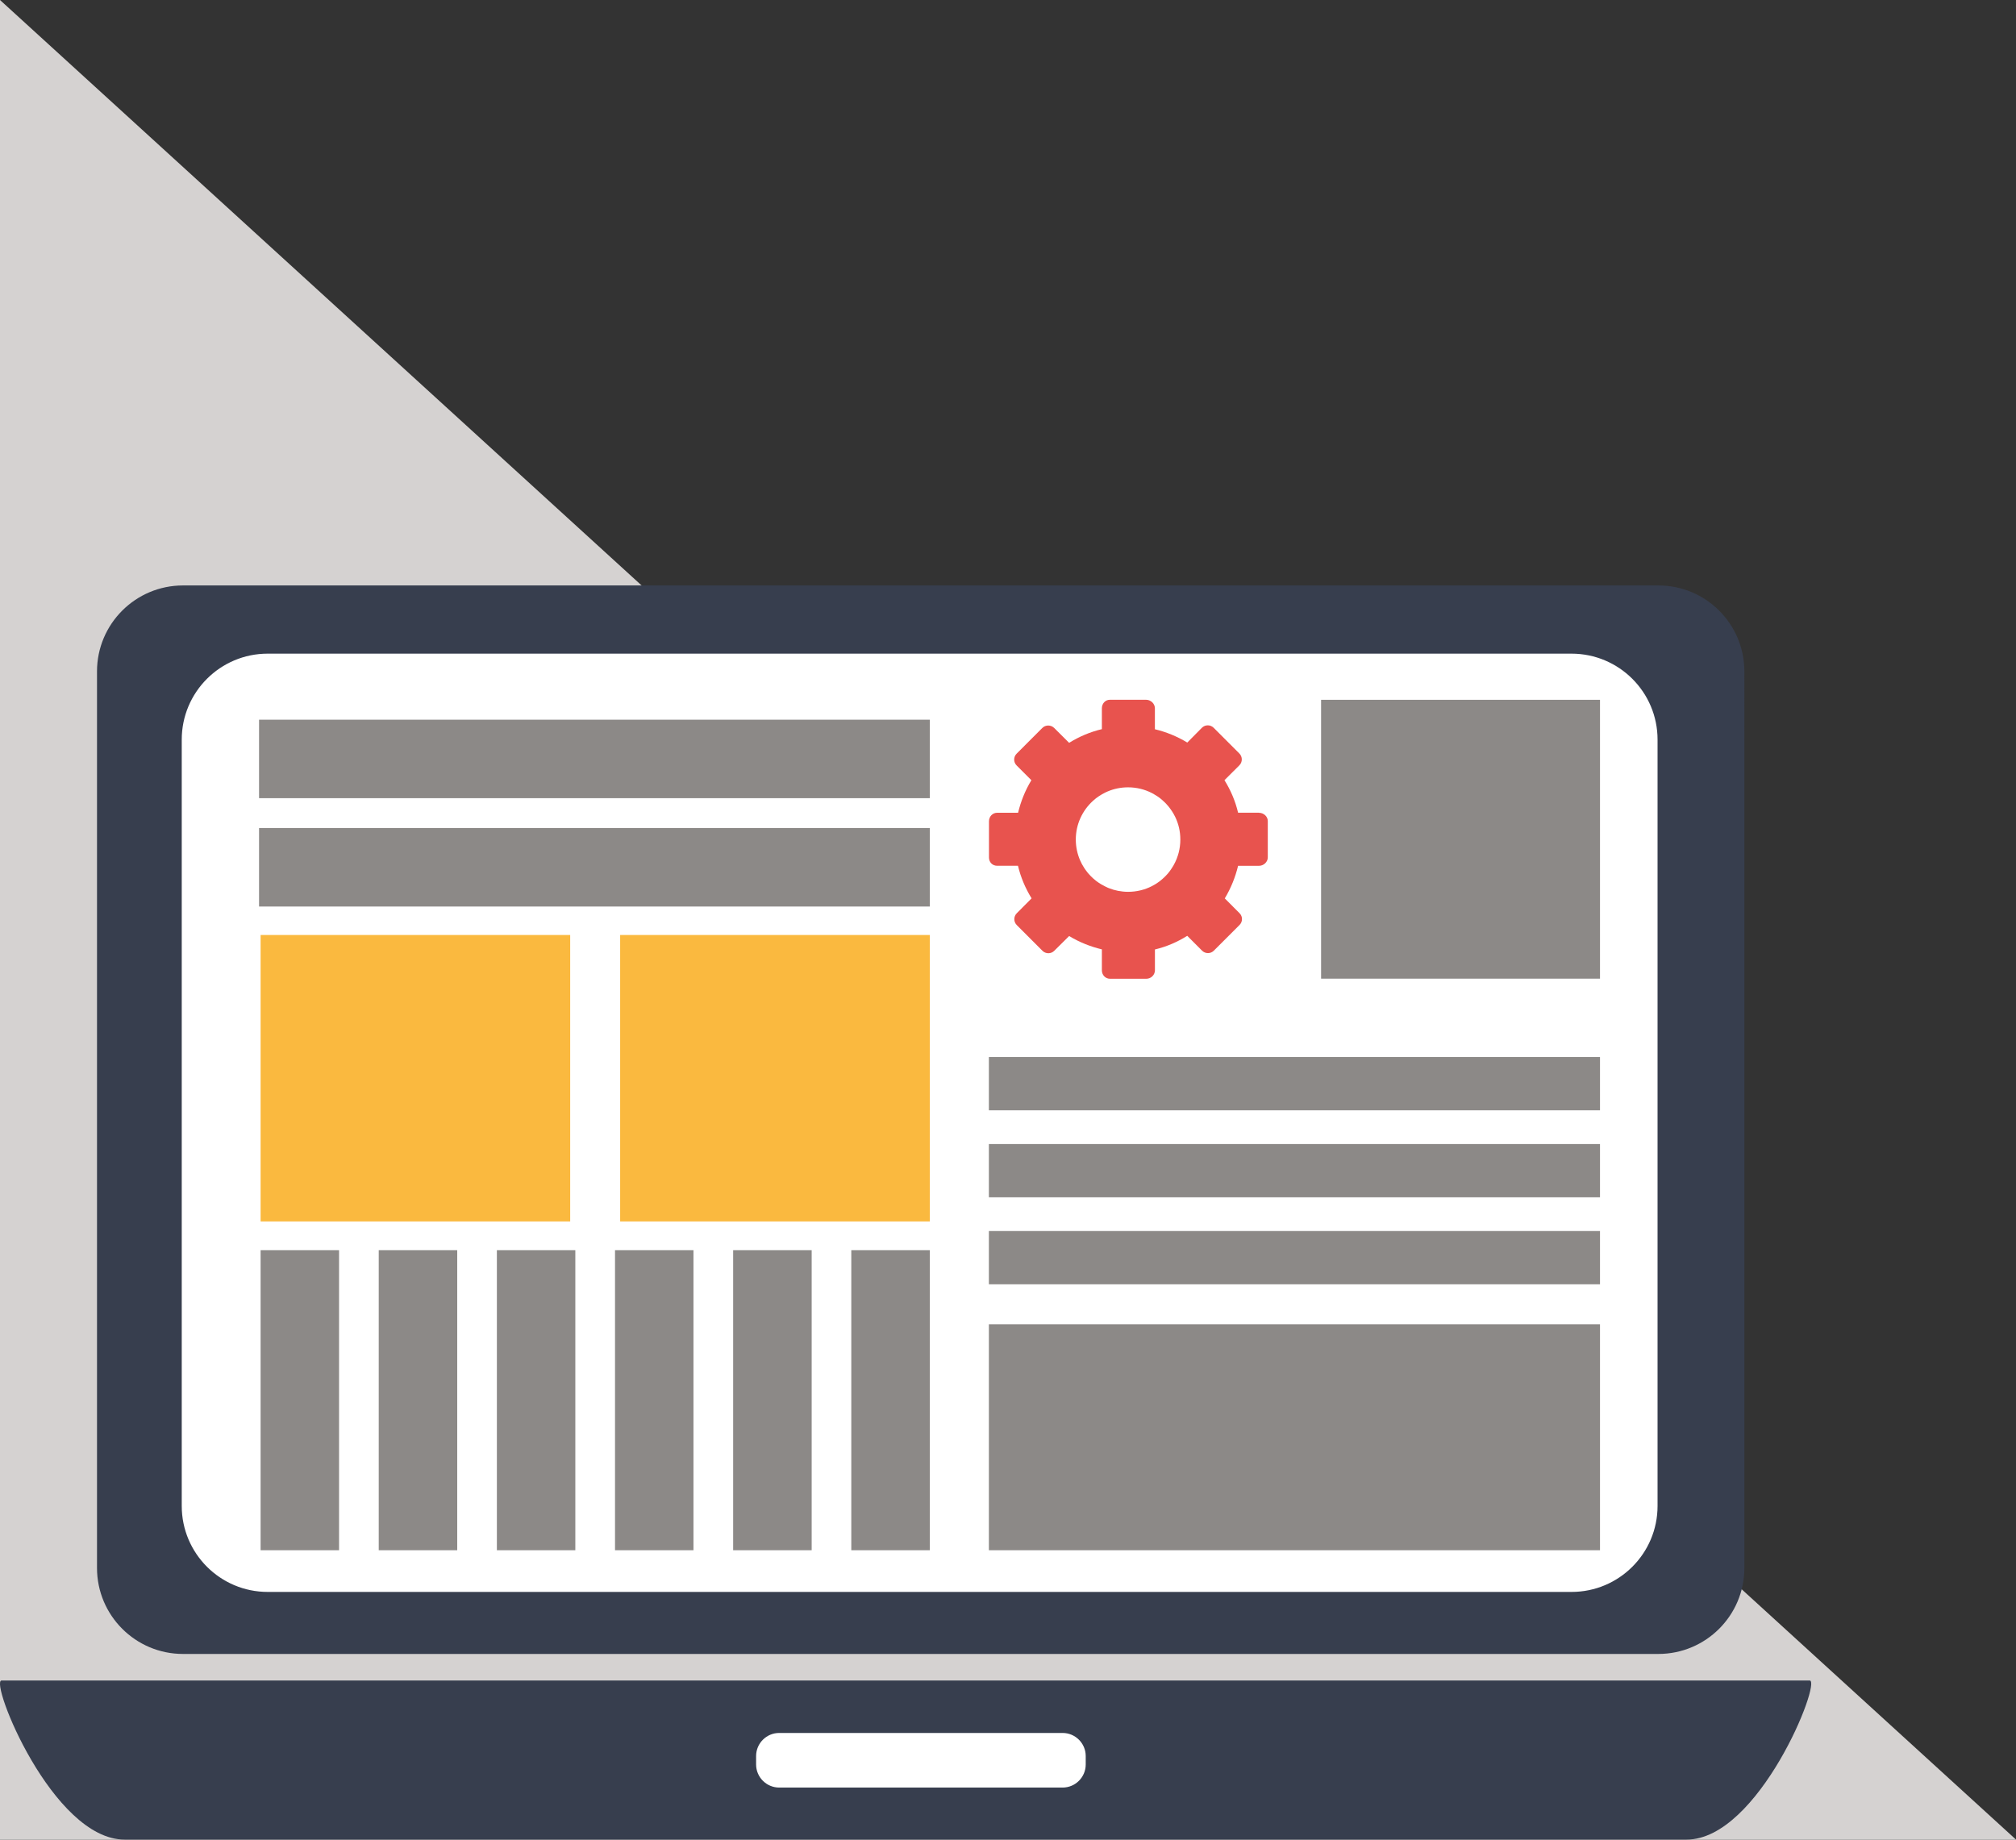 <?xml version="1.0" encoding="UTF-8"?><svg id="Capa_1" xmlns="http://www.w3.org/2000/svg" viewBox="0 0 600 547.56"><rect x="0" y="0" width="600" height="547.56" fill="#333333" stroke="none"/><defs><style>.cls-1{fill:#fab93f;}.cls-2{fill:#fff;}.cls-3{fill:#373e4e;}.cls-4{fill:#d5d2d1;}.cls-5{fill:#8c8987;}.cls-6{fill:#e8534e;}</style></defs><polyline class="cls-4" points="600 547.56 0 547.56 0 0"/><g><polygon class="cls-2" points="499.17 482.11 46.09 482.11 46.09 184.65 499.17 184.65 499.17 482.11 499.17 482.11"/><path class="cls-3" d="M493.32,448.24c0,14.14-11.46,25.6-25.61,25.6H79.68c-14.13,0-25.59-11.46-25.59-25.6V220.16c0-14.14,11.46-25.6,25.59-25.6H467.71c14.15,0,25.61,11.46,25.61,25.6v228.08h0Zm25.84-248.38c0-14.14-11.46-25.6-25.61-25.6H54.46c-14.13,0-25.59,11.46-25.59,25.6V466.7c0,14.14,11.46,25.6,25.59,25.6H493.55c14.15,0,25.61-11.46,25.61-25.6V199.86h0Z"/><path class="cls-3" d="M538.58,500.2H.47c-3.73,0,15.14,47.36,36.62,47.36H501.96c21.48,0,40.35-47.36,36.62-47.36h0Z"/><path class="cls-2" d="M316.27,532.07h-84.38c-3.77,0-6.86-3.09-6.86-6.86v-2.53c0-3.77,3.09-6.86,6.86-6.86h84.38c3.77,0,6.86,3.09,6.86,6.86v2.53c0,3.77-3.09,6.86-6.86,6.86h0Z"/><path class="cls-6" d="M329.45,264.1l-.46-.21c-.45-.22-.89-.46-1.33-.72-.21-.13-.42-.26-.63-.4-.21-.14-.42-.28-.61-.43l-.3-.23c-.57-.44-1.1-.93-1.59-1.44-.51-.52-.97-1.07-1.38-1.65-.17-.23-.34-.47-.49-.71-.47-.73-.89-1.5-1.23-2.3-.8-1.88-1.25-3.94-1.25-6.12,0-4.56,1.97-8.66,5.1-11.51,.28-.25,.57-.49,.85-.72l.3-.23c.19-.15,.4-.29,.61-.43,.63-.42,1.27-.79,1.95-1.12,.23-.11,.46-.21,.68-.31,1.87-.79,3.92-1.22,6.06-1.22,2.56,0,4.96,.61,7.09,1.7,.21,.11,.44,.23,.64,.36,.34,.19,.64,.39,.97,.59,.21,.14,.4,.29,.61,.43l.3,.23c.19,.16,.38,.31,.57,.48,.28,.24,.55,.5,.82,.76,.19,.18,.36,.35,.51,.54,.44,.46,.81,.95,1.17,1.45,.15,.2,.28,.41,.42,.62,.13,.21,.27,.42,.4,.64,.19,.33,.36,.66,.53,1,.99,2.04,1.53,4.32,1.53,6.74,0,1.34-.17,2.64-.49,3.89-.08,.25-.13,.49-.21,.74-.11,.37-.25,.72-.38,1.08-.1,.23-.19,.47-.3,.7l-.21,.45c-.15,.3-.3,.6-.47,.89-.13,.22-.27,.43-.4,.64l-.32,.49-.3,.43-.23,.3c-.17,.2-.32,.39-.47,.58l-.26,.28c-.15,.18-.32,.36-.51,.54l-.27,.26c-.36,.35-.74,.67-1.12,.98l-.3,.23c-.21,.15-.4,.29-.61,.43-.21,.14-.42,.27-.62,.4l-.34,.19c-.21,.12-.44,.24-.64,.36-2.12,1.09-4.53,1.7-7.09,1.7-2.05,0-4.02-.4-5.8-1.12l-.49-.21h0Zm45.24-22.19h-6.21c-.83-3.53-2.22-6.73-4.05-9.68l.02-.03,4.4-4.39c.98-.97,.98-2.56,0-3.54l-7.63-7.64c-.97-.98-2.56-.98-3.52,0l-4.34,4.39c-3.05-1.85-6.33-3.17-9.64-3.96v-6.24c0-1.38-1.23-2.53-2.61-2.53h-10.8c-1.38,0-2.37,1.15-2.37,2.53v6.21c-3.52,.84-6.78,2.23-9.72,4.06l-.06-.02-4.41-4.39c-.98-.97-2.58-.97-3.54,0l-7.63,7.64c-.99,.97-.99,2.56,0,3.53l4.38,4.38c-1.86,3.05-3.16,6.37-3.96,9.69h-6.23c-1.38,0-2.43,1.14-2.43,2.53v10.8c0,1.38,1.04,2.45,2.43,2.45h6.2c.85,3.53,2.23,6.74,4.05,9.69l-.02,.03-4.38,4.4c-.99,.98-.99,2.56,0,3.54l7.63,7.64c.97,.97,2.56,.98,3.52,0l4.43-4.39c3.05,1.86,6.42,3.18,9.74,3.97v6.24c0,1.38,1.04,2.51,2.43,2.51h10.8c1.38,0,2.56-1.13,2.56-2.51v-6.21c3.52-.84,6.69-2.23,9.62-4.06l.02,.02,4.38,4.39c.98,.98,2.56,.98,3.52,0l7.63-7.63c.99-.98,.99-2.56,0-3.53l-4.38-4.39c1.84-3.05,3.16-6.38,3.96-9.7h6.23c1.38,0,2.61-1.13,2.61-2.51v-10.8c0-1.38-1.23-2.47-2.61-2.47h0Z"/><polygon class="cls-5" points="276.73 237.58 77.1 237.58 77.1 214.22 276.73 214.22 276.73 237.58 276.73 237.58"/><polygon class="cls-5" points="276.73 269.83 77.1 269.83 77.1 246.46 276.73 246.46 276.73 269.83 276.73 269.83"/><polygon class="cls-5" points="77.56 461.43 77.56 372.11 100.91 372.11 100.91 461.43 77.56 461.43 77.56 461.43"/><polygon class="cls-5" points="112.72 461.43 112.72 372.11 136.08 372.11 136.08 461.43 112.72 461.43 112.72 461.43"/><polygon class="cls-5" points="147.88 461.43 147.88 372.11 171.23 372.11 171.23 461.43 147.88 461.43 147.88 461.43"/><polygon class="cls-5" points="183.04 461.43 183.04 372.11 206.39 372.11 206.39 461.43 183.04 461.43 183.04 461.43"/><polygon class="cls-5" points="218.2 461.43 218.2 372.11 241.57 372.11 241.57 461.43 218.2 461.43 218.2 461.43"/><polygon class="cls-5" points="253.36 461.43 253.36 372.11 276.73 372.11 276.73 461.43 253.36 461.43 253.36 461.43"/><polygon class="cls-5" points="393.18 291.3 393.18 208.3 476.19 208.3 476.19 291.3 393.18 291.3 393.18 291.3"/><polygon class="cls-1" points="169.7 363.56 77.56 363.56 77.56 278.3 169.7 278.3 169.7 363.56 169.7 363.56"/><polygon class="cls-1" points="276.73 363.56 184.57 363.56 184.57 278.3 276.73 278.3 276.73 363.56 276.73 363.56"/><polygon class="cls-5" points="476.19 330.49 294.31 330.49 294.31 314.64 476.19 314.64 476.19 330.49 476.19 330.49"/><polygon class="cls-5" points="476.19 356.38 294.31 356.38 294.31 340.53 476.19 340.53 476.19 356.38 476.19 356.38"/><polygon class="cls-5" points="476.19 382.27 294.31 382.27 294.31 366.42 476.19 366.42 476.19 382.27 476.19 382.27"/><polygon class="cls-5" points="476.19 461.43 294.31 461.43 294.31 394.17 476.19 394.17 476.19 461.43 476.19 461.43"/></g></svg>